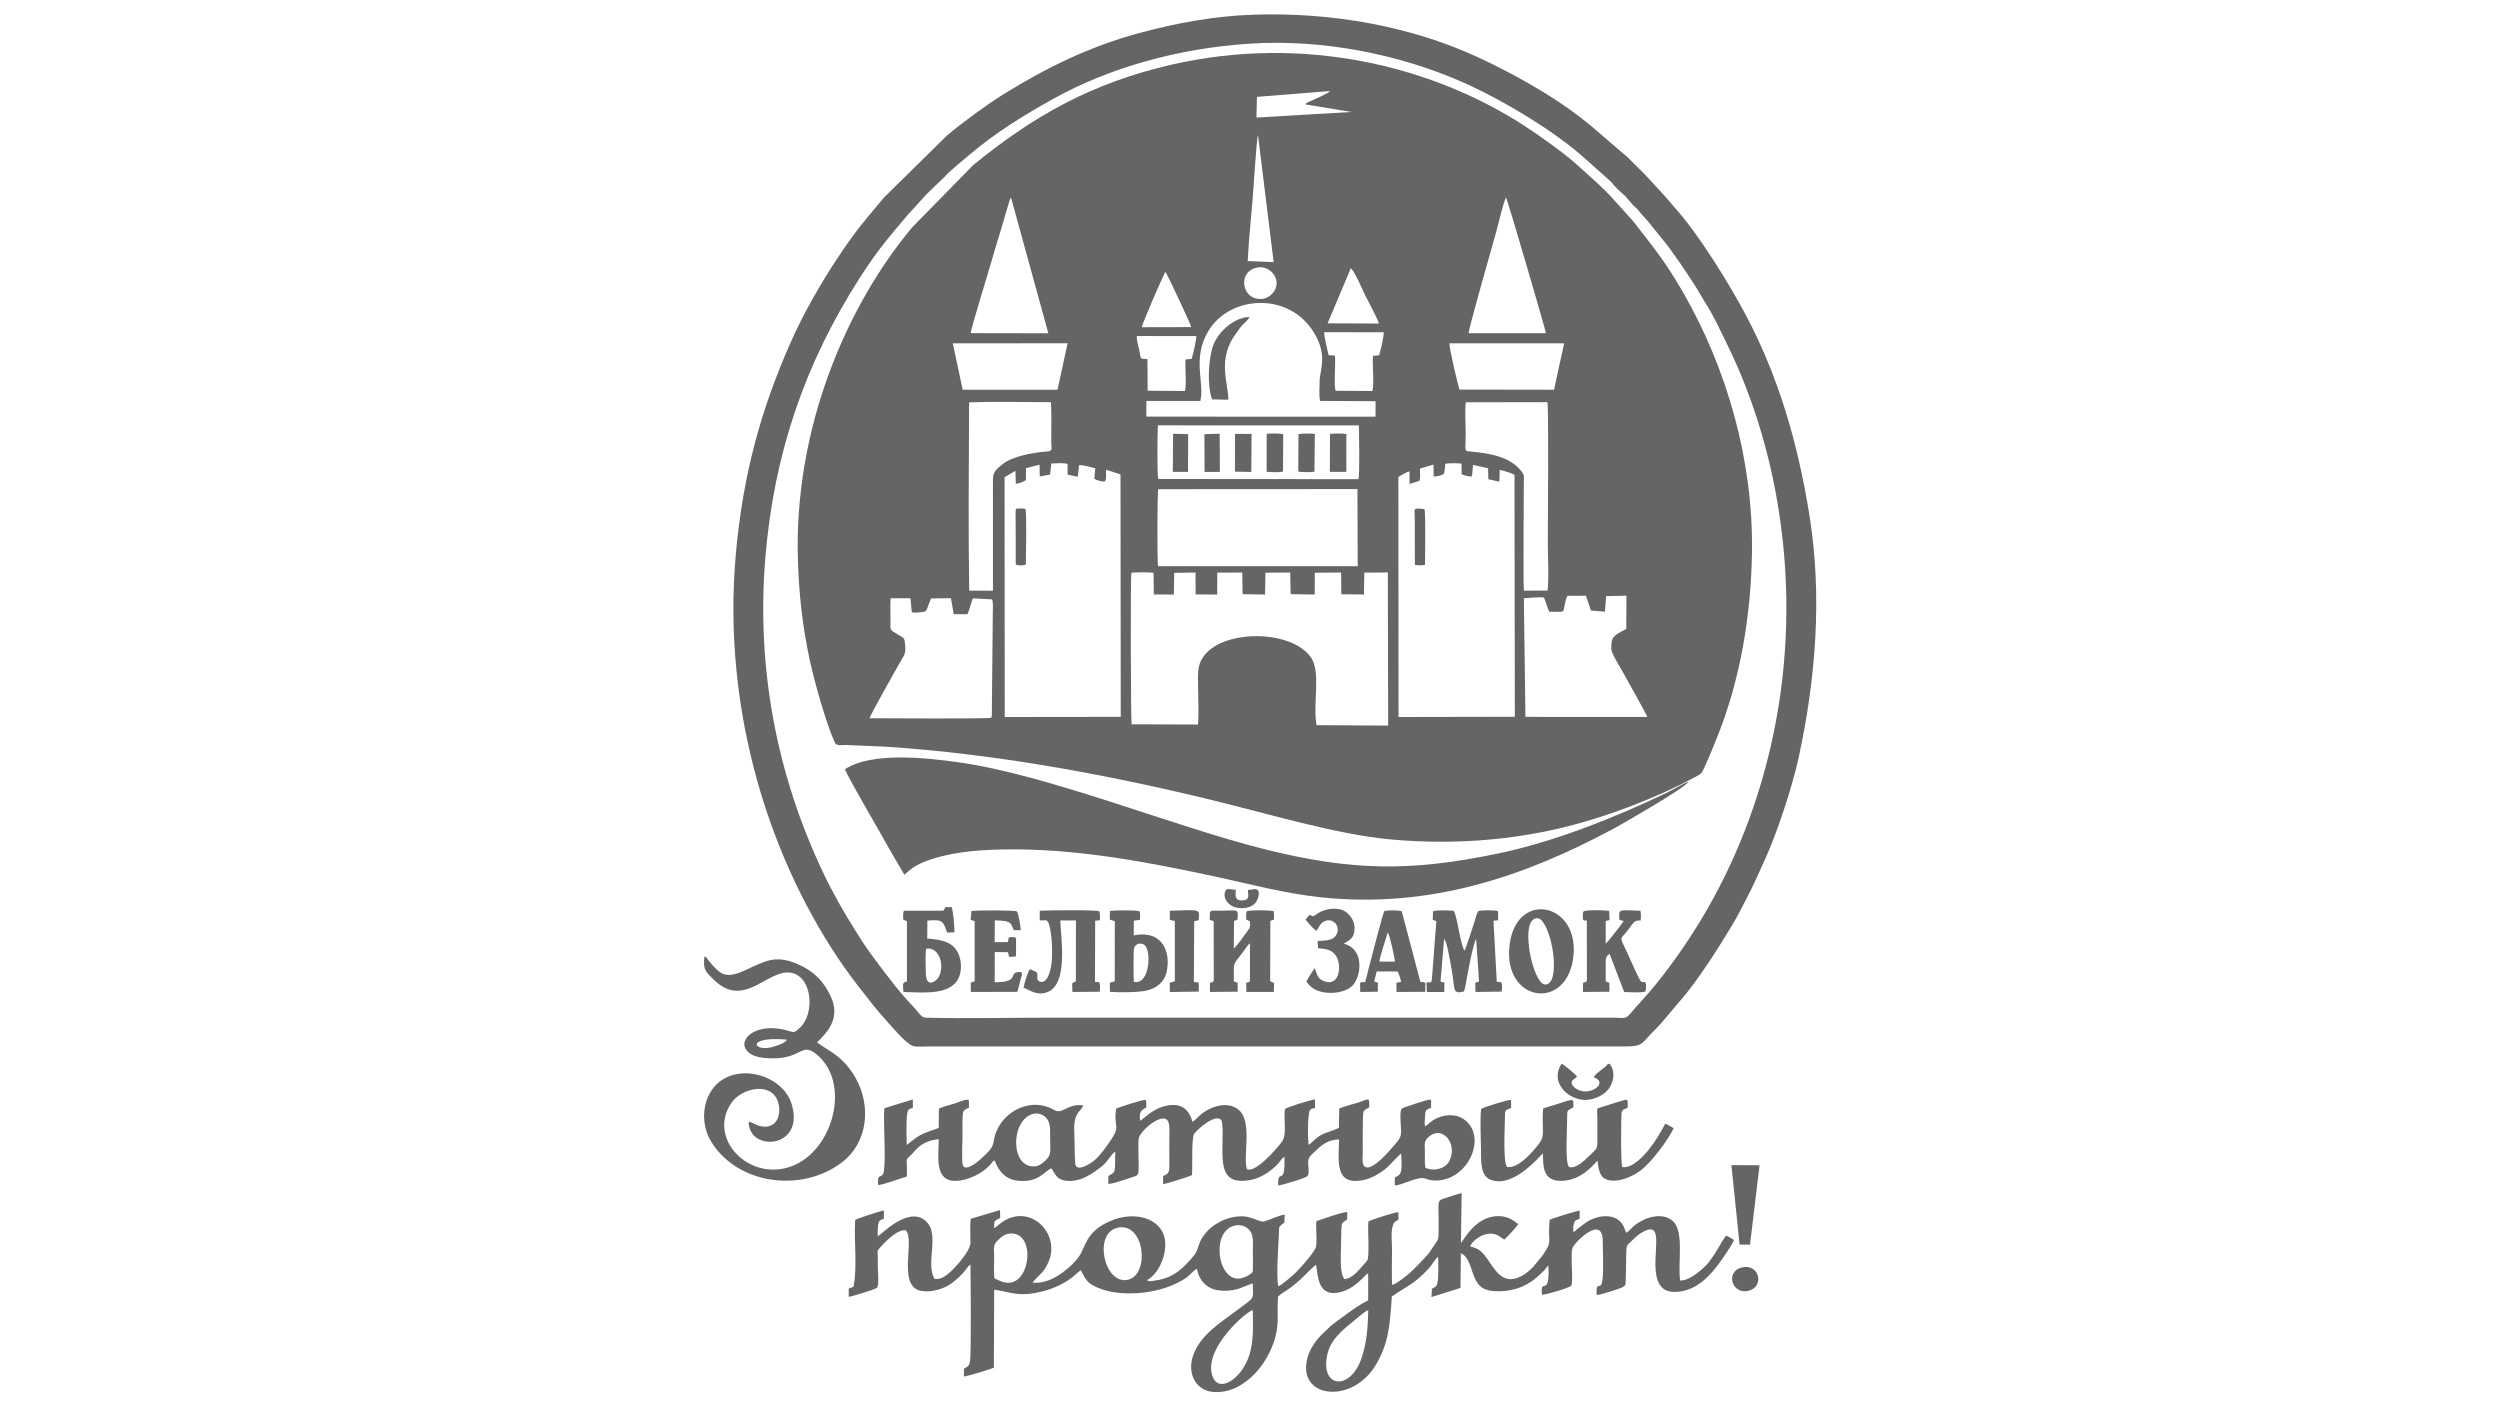 <svg width="132" height="75" viewBox="0 0 132 75" fill="none" xmlns="http://www.w3.org/2000/svg">
<path fill-rule="evenodd" clip-rule="evenodd" d="M73.834 25.183C73.925 25.123 74.311 24.9 74.422 24.89L74.427 25.553L74.943 25.39C75.02 25.203 74.951 24.959 74.984 24.735L75.688 24.535L75.698 25.155C75.859 25.169 76.072 25.106 76.21 25.046C76.299 24.909 76.286 24.674 76.311 24.494C76.517 24.436 76.942 24.46 77.167 24.477L77.176 25.044C77.322 25.096 77.554 25.178 77.721 25.148L77.776 24.547L78.569 24.725L78.585 25.303L79.167 25.433L79.187 24.806C79.321 24.83 79.46 24.881 79.586 24.92C79.644 24.938 79.707 24.956 79.768 24.977L79.939 25.056C79.945 25.06 79.957 25.067 79.965 25.074L79.983 37.845L73.843 37.858L73.834 25.183ZM63.253 38.254L59.748 38.243C59.712 38.127 59.678 30.633 59.739 30.237C59.969 30.221 60.723 30.196 60.908 30.251L60.921 31.389L61.978 31.39L61.999 30.246L63.124 30.23L63.13 31.388L64.27 31.391L64.272 30.235L65.59 30.23L65.608 31.372L66.795 31.392L66.814 30.24L68.122 30.228L68.146 31.37L69.417 31.392L69.423 30.241L70.809 30.228L70.824 31.378L72.016 31.389L72.035 30.235L73.277 30.227L73.295 38.311L69.512 38.288C69.304 37.13 69.767 35.479 69.208 34.695C68.173 33.247 64.6 33.209 63.553 34.652C63.191 35.152 63.258 35.597 63.26 36.294C63.26 36.879 63.307 37.697 63.253 38.254ZM47.025 31.59L48.073 31.586L48.139 32.307C48.151 32.313 48.168 32.308 48.173 32.321C48.194 32.369 48.429 32.341 48.476 32.336C49.026 32.286 48.838 32.342 49.162 31.597L50.209 31.584L50.357 32.429L51.083 32.429C51.191 32.188 51.268 31.846 51.364 31.593L52.382 31.647C52.451 31.843 52.422 32.141 52.419 32.395L52.368 37.743C52.342 37.978 52.383 37.821 52.312 37.898C52.181 37.961 46.58 37.927 45.916 37.923C45.92 37.794 47.292 35.381 47.488 35.026C47.624 34.78 47.832 34.553 47.801 34.205C47.75 33.629 47.803 33.746 47.381 33.487C46.947 33.22 47.017 33.313 47.018 32.717C47.019 32.359 46.998 31.939 47.025 31.59ZM86.973 37.854L80.542 37.852L80.46 31.587C80.727 31.57 81.289 31.509 81.517 31.553C81.636 31.773 81.698 32.138 81.81 32.298C82.668 32.301 82.52 32.358 82.605 31.992C82.645 31.819 82.682 31.585 82.763 31.46L83.734 31.455L84.002 32.236L84.742 32.297L84.804 31.474L85.876 31.454L85.867 33.21C85.138 33.583 85.08 33.635 85.075 34.246C85.073 34.5 85.551 35.231 85.691 35.495C85.865 35.823 86.952 37.728 86.973 37.854ZM61.16 25.829L71.672 25.823L71.687 29.897L61.145 29.894C61.094 29.574 61.101 25.977 61.16 25.829ZM61.162 25.291C61.083 25.095 61.115 22.837 61.135 22.459L71.75 22.462C71.757 22.869 71.798 25.074 71.726 25.299L61.162 25.291ZM57.78 25.279C57.877 25.345 58.201 25.452 58.322 25.419C58.449 25.386 58.374 24.968 58.404 24.803L59.163 25.046L59.175 37.85L53.05 37.858L53.041 25.199L53.615 24.862L53.634 25.542C53.789 25.541 54.069 25.424 54.167 25.351L54.175 24.718L54.889 24.537L54.898 25.158L55.446 25.058L55.507 24.474C55.741 24.463 56.162 24.43 56.368 24.498L56.37 25.057L56.907 25.174L56.975 24.564C57.174 24.538 57.613 24.672 57.831 24.725L57.78 25.279ZM77.396 21.241L81.704 21.234C81.777 21.602 81.724 27.758 81.725 28.697C81.726 29.403 81.791 30.525 81.713 31.182L80.461 31.187C80.423 30.74 80.451 26.391 80.457 25.521C80.46 25.102 80.516 25.113 80.301 24.848C79.729 24.14 78.75 23.94 77.646 23.841C77.286 23.809 77.387 23.858 77.388 22.868C77.388 22.469 77.339 21.58 77.396 21.241ZM52.427 25.4L52.428 31.19L51.174 31.185C51.127 28.231 51.15 24.856 51.165 21.863L51.171 21.244C52.404 21.197 54.185 21.233 55.488 21.236C55.528 21.783 55.504 22.78 55.506 23.35C55.508 23.72 55.606 23.816 55.274 23.839C54.604 23.885 53.499 24.079 52.978 24.477C52.488 24.853 52.427 24.972 52.427 25.4ZM63.38 21.171C63.617 20.183 62.909 18.919 63.827 17.437C64.966 15.596 68.04 15.402 69.361 17.537C70.134 18.786 69.674 19.545 69.676 20.134C69.677 20.397 69.631 20.948 69.707 21.168L72.63 21.183L72.629 22.001L60.528 21.997L60.529 21.168L63.38 21.171ZM82.587 18.127L82.052 20.577L77.059 20.569C76.943 20.172 76.538 18.49 76.53 18.128L82.587 18.127ZM50.308 18.128L56.37 18.125L55.836 20.578L50.829 20.578L50.308 18.128ZM60.585 18.953C60.136 18.951 60.255 18.954 60.151 18.465C60.106 18.255 59.999 17.939 60.024 17.742L63.165 17.744C63.181 17.91 62.986 18.752 62.918 18.948L62.598 18.98C62.557 19.404 62.665 20.29 62.564 20.645L60.596 20.629L60.585 18.953ZM70.484 18.772L70.152 18.756C70.099 18.529 69.896 17.709 69.921 17.539L73.056 17.545C73.088 17.703 72.885 18.56 72.814 18.76L72.494 18.789C72.45 19.237 72.566 20.293 72.463 20.645L70.521 20.633C70.413 20.361 70.532 19.19 70.484 18.772ZM77.542 17.592C77.552 17.328 78.827 12.846 79.011 12.2C79.145 11.727 79.34 10.81 79.517 10.418C79.606 10.572 81.626 17.486 81.626 17.592L77.542 17.592ZM51.256 17.59C51.257 17.37 52.158 14.48 52.295 13.985C52.46 13.392 52.653 12.785 52.831 12.189C52.919 11.896 53.01 11.583 53.096 11.289L53.328 10.519C53.359 10.457 53.354 10.472 53.386 10.445L55.353 17.597L51.256 17.59ZM60.286 17.275C60.305 17.088 61.465 14.418 61.538 14.351C61.684 14.596 62.874 17.117 62.898 17.27L60.286 17.275ZM71.322 14.164C71.502 14.269 72.001 15.431 72.091 15.61C72.254 15.936 72.729 16.797 72.804 17.083L70.097 17.072L71.322 14.164ZM66.426 14.12C66.907 14.046 67.339 14.431 67.397 14.837C67.464 15.311 67.078 15.724 66.67 15.778C65.56 15.923 65.279 14.296 66.426 14.12ZM65.88 13.784C65.932 12.692 66.055 11.537 66.144 10.445C66.182 9.969 66.348 7.354 66.42 7.119L67.248 13.84L65.88 13.784ZM70.23 4.806C70.115 4.94 69.419 5.24 69.238 5.322C69.18 5.349 69.125 5.365 69.069 5.393C68.93 5.464 68.958 5.468 68.931 5.515L71.362 5.911L66.342 6.206L66.365 5.114L70.23 4.806ZM42.131 29.621C42.191 31.45 42.374 33.053 42.742 34.791C42.976 35.899 43.623 38.227 44.078 39.203C44.173 39.406 44.41 39.331 44.655 39.335L46.745 39.424C52.511 39.798 58.459 40.895 64.02 42.251C66.916 42.956 70.592 44.066 73.437 44.323C77.004 44.645 80.495 44.323 83.728 43.37C85.226 42.929 86.598 42.405 87.916 41.812C88.217 41.677 89.686 40.981 89.825 40.824C89.99 40.636 90.564 39.173 90.697 38.842C91.853 35.958 92.458 32.584 92.505 29.139C92.571 24.288 91.182 19.473 88.882 15.463C87.908 13.765 87.264 13.015 86.214 11.658C86.145 11.569 86.113 11.552 86.042 11.47L85.356 10.709C85.291 10.646 85.248 10.588 85.184 10.517C84.624 9.888 83.96 9.335 83.35 8.774C82.63 8.11 81.277 7.152 80.469 6.629C75.554 3.449 68.795 1.835 61.892 3.406C57.597 4.383 54.483 6.183 51.376 8.725L48.172 11.994C44.743 16.085 41.897 22.571 42.131 29.621Z" fill="#656565"/>
<path fill-rule="evenodd" clip-rule="evenodd" d="M65.957 2.307C69.886 2.049 73.892 2.891 77.106 4.287C79.193 5.193 82.08 6.904 83.723 8.403L85.018 9.559C85.123 9.653 85.13 9.682 85.225 9.793C85.426 10.026 85.741 10.274 85.841 10.383C85.987 10.541 86.089 10.68 86.232 10.837C86.309 10.921 86.359 10.946 86.441 11.028C86.516 11.102 86.554 11.171 86.621 11.252C86.757 11.417 86.889 11.531 87.019 11.696L87.757 12.607C88.25 13.191 89.024 14.347 89.452 15.012C89.661 15.336 89.862 15.708 90.073 16.039C90.26 16.333 90.504 16.77 90.663 17.097C91.019 17.83 91.386 18.55 91.725 19.331C92.777 21.749 93.514 24.339 93.929 27.017C95.176 35.076 93.352 42.698 89.826 48.544C89.041 49.845 88.064 51.238 87.079 52.391L86.303 53.26C85.779 53.89 85.887 53.732 85.134 53.732L55.508 53.732C53.33 53.733 51.083 53.785 48.913 53.736C48.65 53.73 48.558 53.536 48.429 53.383L47.836 52.732C47.284 52.136 45.967 50.392 45.521 49.699C45.415 49.535 45.32 49.382 45.209 49.207C44.573 48.209 43.954 47.117 43.441 46.031C41.027 40.926 39.931 35.313 40.408 29.475C40.865 23.879 42.547 19.123 45.39 14.679C46.298 13.261 46.888 12.575 47.89 11.391L48.674 10.528C49.079 10.064 49.794 9.436 49.906 9.306C50.149 9.023 50.875 8.436 51.229 8.138C52.565 7.013 53.994 6.114 55.673 5.186C58.561 3.59 62.158 2.557 65.957 2.307ZM66.234 0.773C64.137 0.84 62.14 1.213 60.217 1.727C57.553 2.439 55.241 3.577 53.003 4.965C52.149 5.494 50.739 6.52 49.982 7.172L46.68 10.423C45.672 11.633 45.222 12.113 44.219 13.629C43.337 14.961 42.432 16.522 41.724 18.129C40.191 21.609 39.238 25 38.855 29.218C38.087 37.681 40.758 45.644 44.615 51.126C45.145 51.879 45.576 52.388 46.112 53.085C46.357 53.403 47.489 54.689 47.769 54.926C48.276 55.355 48.177 55.252 49.157 55.252C49.747 55.252 50.336 55.251 50.926 55.252L85.818 55.252C86.603 55.252 86.651 55.159 87.024 54.745C87.259 54.485 87.573 54.204 87.877 53.83L88.669 52.893C89.644 51.787 90.74 50.047 91.519 48.748C91.739 48.381 91.92 48.002 92.124 47.623C92.543 46.843 92.88 46.066 93.247 45.25C93.871 43.86 94.646 41.489 94.973 39.98C95.861 35.891 96.226 31.52 95.545 27.246C94.916 23.298 93.869 19.827 92.191 16.657C91.337 15.044 89.687 12.336 88.375 10.905C88.292 10.815 88.278 10.775 88.174 10.664C88.096 10.581 88.047 10.509 87.969 10.426C87.392 9.812 86.907 9.232 86.266 8.631L85.844 8.211C85.756 8.135 85.682 8.095 85.595 8.014L83.977 6.619C83.797 6.47 83.661 6.371 83.482 6.23C81.924 5.002 79.715 3.792 77.959 2.988C74.536 1.422 70.428 0.639 66.234 0.773Z" fill="#656565"/>
<path fill-rule="evenodd" clip-rule="evenodd" d="M66.157 69.94C66.161 70.877 66.052 71.63 65.611 72.283C65.084 73.063 64.247 73.425 64.004 72.618C63.559 71.143 65.874 69.202 66.147 69.172L66.157 69.94ZM72.241 69.166C72.233 70.055 72.152 71.007 71.863 71.785C71.239 73.467 69.683 73.266 70.088 71.496C70.259 70.752 70.841 70.259 71.389 69.82C71.631 69.626 71.973 69.299 72.241 69.166ZM52.498 67.489C52.472 67.141 52.493 66.719 52.493 66.362C52.492 65.882 52.415 65.744 52.696 65.478C52.878 65.305 53.073 65.121 53.418 65.129C54.637 65.154 54.431 67.587 53.335 67.725C53.008 67.766 52.728 67.6 52.498 67.489ZM65.21 64.707C65.566 64.631 65.853 64.791 66.003 64.994C66.195 65.254 66.153 65.657 66.15 66.001C66.149 66.176 66.171 67.055 66.138 67.146C66.083 67.295 65.622 67.506 65.394 67.512C64.258 67.539 63.94 64.977 65.21 64.707ZM59.013 64.822C60.439 64.514 60.722 67.286 59.57 67.568C58.306 67.876 57.693 65.108 59.013 64.822ZM73.499 67.835C73.478 67.224 73.498 66.576 73.498 65.96C73.497 65.599 73.416 64.942 73.579 64.615C73.666 64.443 73.706 64.513 73.838 64.392L73.835 64.003C73.695 63.991 72.381 64.407 72.252 64.494C72.2 64.904 72.328 66.333 72.187 66.561L71.944 66.84C71.697 67.113 71.397 67.504 70.985 67.537C70.727 67.233 70.801 66.33 70.803 65.88C70.804 65.587 70.811 65.287 70.82 64.995C70.837 64.483 70.849 64.611 71.131 64.386L71.135 63.998C70.96 63.965 69.749 64.391 69.505 64.477C69.465 64.839 69.554 65.531 69.484 65.829C69.417 66.116 68.563 67.08 68.26 67.335C68.084 67.484 67.712 67.82 67.495 67.916C67.379 67.383 67.493 65.861 67.522 65.196C67.542 64.746 67.48 64.799 67.813 64.553L67.832 64.129C67.499 64.176 67.071 64.405 66.739 64.492C66.523 64.548 66.117 64.241 65.641 64.223C64.762 64.189 63.995 64.682 63.657 65.106C63.354 65.485 63.381 65.534 63.19 66.045C63.127 66.212 63.02 66.319 62.91 66.447C62.311 67.142 61.817 67.514 60.866 67.632C60.737 67.648 60.653 67.666 60.558 67.592C61.289 67.222 61.794 65.825 61.376 65.04C60.94 64.221 59.746 64 58.666 64.453C57.267 65.038 57.357 65.847 56.923 66.409C56.652 66.76 56.33 67.033 55.959 67.293C55.636 67.518 55.045 67.79 54.515 67.723C54.878 67.263 55.112 67.237 55.378 66.593C55.956 65.192 54.543 63.658 53.113 64.405C52.812 64.562 52.715 64.71 52.49 64.853C52.49 64.394 52.513 64.466 52.809 64.315L52.802 63.892L51.251 64.353C51.207 64.727 51.243 65.216 51.241 65.601C51.239 66.038 50.532 66.823 50.226 67.11C50.038 67.285 49.745 67.573 49.346 67.531C48.827 66.653 49.703 65.085 48.813 64.414C47.896 63.722 46.514 65.206 46.348 65.273C46.332 65.109 46.34 64.859 46.363 64.697C46.399 64.441 46.46 64.423 46.666 64.354L46.671 63.914C46.494 63.933 45.279 64.333 45.154 64.406C45.079 65.509 45.28 66.904 45.064 67.944L44.813 68.036L44.812 68.473C44.979 68.45 46.008 68.143 46.242 68.029C46.251 68.025 46.262 68.018 46.269 68.014C46.276 68.01 46.289 68.001 46.295 67.997C46.432 67.918 46.347 67.075 46.347 66.885C46.346 66.697 46.351 66.509 46.346 66.321C46.34 66.039 46.299 66.055 46.461 65.878C46.641 65.681 47.36 64.875 47.829 64.963C48.329 65.481 47.35 67.924 48.643 68.161C49.203 68.263 49.89 68.021 50.239 67.765C50.487 67.583 50.831 67.265 50.996 67.034C51.069 66.934 51.143 66.821 51.237 66.768C51.253 67.014 51.283 71.441 51.223 71.84C51.179 72.137 51.086 72.151 50.894 72.272L50.895 72.676C51.046 72.681 52.283 72.301 52.476 72.214L52.493 68.096C53.402 68.213 53.774 68.531 55.168 68.152C55.544 68.049 55.92 67.882 56.215 67.712C56.684 67.44 56.745 67.301 57.062 67.064C57.335 67.533 57.334 67.776 58.179 68.074C58.755 68.277 59.465 68.32 60.105 68.274C60.73 68.229 61.353 68.083 61.877 67.867C62.119 67.767 62.41 67.617 62.591 67.495C62.832 67.333 62.953 67.13 63.196 66.993C63.312 67.597 63.688 68.027 64.315 68.127C64.642 68.18 64.986 68.151 65.299 68.075C65.534 68.017 66.028 67.775 66.147 67.769C66.156 68.69 66.305 68.428 65.273 69.21C64.427 69.851 63.359 70.487 62.99 71.593C62.744 72.334 62.984 72.979 63.452 73.293C63.969 73.641 64.781 73.512 65.293 73.252C66.303 72.739 67.025 71.707 67.329 70.625C67.561 69.798 67.403 69.258 67.485 68.453C67.604 68.33 67.875 68.176 68.027 68.068C68.759 67.548 68.954 67.217 69.486 66.775C69.589 67.353 69.574 68.418 70.622 68.257C71.208 68.168 71.654 67.788 72.031 67.409C72.127 67.312 72.12 67.293 72.239 67.233L72.241 68.661C71.782 68.875 71.336 69.211 70.923 69.514C70.699 69.678 70.506 69.818 70.301 69.98C70.2 70.059 70.114 70.165 70.014 70.253C69.537 70.672 69.075 71.23 68.975 71.99C68.728 73.868 71.466 74.076 72.653 72.049C73.335 70.886 73.385 69.958 73.489 68.454C74.441 67.808 74.602 67.843 75.41 67.008C75.555 66.859 75.793 66.461 75.929 66.356C75.945 66.628 75.966 67.535 75.88 67.799C75.824 67.973 75.739 67.96 75.605 68.051L75.582 68.487L77.114 68.001L77.133 66.174C77.557 66.338 77.649 66.965 77.841 67.424C78.074 67.977 78.385 68.176 79.105 68.179C80.033 68.184 80.812 67.824 81.396 67.206C81.453 67.146 81.462 67.151 81.521 67.09C81.607 67.001 81.644 66.923 81.747 66.817C81.775 67.017 81.775 67.531 81.71 67.718C81.573 68.112 81.351 67.624 81.411 68.363C81.58 68.377 82.88 67.998 82.961 67.881C83.095 67.621 82.889 66.181 83.037 65.871C83.201 65.527 84.619 64.142 84.624 65.517C84.626 66.102 84.681 67.063 84.605 67.606C84.52 68.215 84.264 67.537 84.3 68.374C84.49 68.384 85.349 68.091 85.633 67.986L85.81 67.864C85.858 67.777 85.861 66.361 85.867 66.12C85.877 65.695 85.949 65.723 86.167 65.505C86.296 65.375 86.48 65.199 86.672 65.086C88.02 64.289 87.117 66.426 87.52 67.593C87.693 68.093 88.084 68.292 88.728 68.191C89.68 68.043 90.332 67.315 90.843 66.603C91.007 66.375 91.466 65.708 91.553 65.478C91.474 65.399 91.22 65.264 91.13 65.247C90.848 65.628 90.682 66.054 90.196 66.68C90.031 66.892 89.217 67.657 88.71 67.609C88.576 66.699 88.945 65.016 88.318 64.466C87.771 63.986 86.867 64.269 86.34 64.672C86.184 64.792 86.005 65.021 85.859 65.09L85.79 64.905C85.504 64.005 84.404 64.094 83.73 64.555L83.249 64.917C83.113 65.038 83.251 64.972 83.073 65.046C83.064 64.891 83.061 64.727 83.111 64.578C83.168 64.407 83.251 64.411 83.401 64.351L83.406 63.921C83.246 63.926 81.915 64.345 81.817 64.41C81.711 65.709 82.01 65.465 81.445 66.291L80.938 66.909C80.745 67.092 80.59 67.248 80.299 67.394C79.221 67.937 78.862 66.835 78.349 66.235C78.144 65.995 77.999 65.915 77.622 65.804C77.811 65.394 78.469 65.008 78.964 65.177C79.208 65.261 79.27 65.372 79.427 65.448C79.515 65.395 80.109 64.746 80.158 64.634C79.93 64.441 79.673 64.275 79.347 64.229C77.99 64.04 77.29 65.472 77.136 65.637L77.176 63.005C77.028 63.012 76.555 63.181 76.383 63.236C75.798 63.422 75.983 63.314 75.959 64.956C75.952 65.459 75.951 65.426 75.708 65.78C75.553 66.006 75.456 66.179 75.261 66.378C74.906 66.74 74.58 67.13 74.154 67.44C74.029 67.531 73.649 67.842 73.499 67.835Z" fill="#656565"/>
<path fill-rule="evenodd" clip-rule="evenodd" d="M44.61 40.618C44.905 41.297 46.506 43.994 46.949 44.813L47.75 46.186C48.083 45.906 48.206 45.755 48.744 45.53C49.987 45.01 51.538 44.88 52.895 44.852C56.754 44.772 60.613 45.514 64.337 46.321C66.114 46.706 67.827 47.171 69.706 47.373C75.446 47.99 80.428 46.314 85.197 43.754C85.461 43.612 88.936 41.64 89.164 41.268C88.88 41.357 88.322 41.707 87.979 41.87C85.239 43.18 82.066 44.447 79.076 45.07C74.438 46.034 71.376 45.981 66.811 44.849C62.01 43.657 55.335 40.907 50.622 40.251C48.834 40.002 46.007 39.694 44.61 40.618Z" fill="#656565"/>
<path fill-rule="evenodd" clip-rule="evenodd" d="M75.255 61.651C75.216 61.378 75.236 61.092 75.235 60.815C75.234 60.522 75.178 60.297 75.35 60.113C76.14 59.268 77.069 60.464 76.467 61.394C76.278 61.687 75.714 61.877 75.255 61.651ZM54.468 58.837C54.809 58.713 55.136 58.861 55.298 59.096C55.475 59.353 55.447 59.749 55.446 60.091C55.445 60.533 55.512 60.91 55.335 61.125C55.219 61.266 54.947 61.553 54.663 61.581C53.357 61.71 53.342 59.246 54.468 58.837ZM46.691 58.514C46.633 59.391 46.776 61.071 46.674 61.797C46.596 62.35 46.294 61.822 46.367 62.563C46.55 62.593 47.629 62.191 47.882 62.119C47.924 60.82 47.686 61.491 48.321 60.743C48.572 60.448 49.024 60.176 49.569 60.154C49.549 61.109 49.338 62.387 50.484 62.351C51.125 62.331 51.9 61.941 52.309 61.473C52.392 61.377 52.379 61.352 52.494 61.262C52.573 61.356 52.609 61.51 52.681 61.632C52.921 62.035 53.249 62.301 53.778 62.346C54.807 62.433 55.064 61.924 55.509 61.682C55.713 61.976 55.792 62.269 56.238 62.337C57.025 62.458 57.679 61.971 58.215 61.551C58.474 61.349 58.661 60.948 58.888 60.8C58.848 61.864 58.971 61.851 58.523 62.089L58.521 62.516C58.826 62.493 59.55 62.232 59.904 62.116C59.994 62.087 60.036 62.074 60.083 61.991C60.181 61.798 60.056 60.44 60.128 60.093C60.217 59.662 61.637 58.464 61.731 59.412C61.76 59.707 61.739 60.107 61.739 60.413C61.739 60.748 61.742 61.084 61.741 61.419C61.74 61.858 61.755 61.959 61.414 62.091L61.41 62.52C61.578 62.511 62.785 62.122 62.934 62.05C62.978 61.706 62.898 60.094 63.049 59.872C63.224 59.613 64.169 58.797 64.472 59.127C64.601 59.267 64.541 60.351 64.541 60.614C64.54 61.715 64.627 62.507 65.904 62.323C66.539 62.231 67.014 61.902 67.419 61.51C67.562 61.371 67.648 61.181 67.817 61.086C67.873 62.751 67.453 61.585 67.49 62.593C67.671 62.584 68.97 62.198 69.047 62.088C69.152 61.919 69.046 61.493 69.082 61.255C69.111 61.052 69.351 60.879 69.477 60.755C69.737 60.499 70.114 60.156 70.705 60.167C70.675 61.299 70.461 62.61 71.958 62.313C72.424 62.221 72.801 61.979 73.12 61.744C73.334 61.587 73.876 60.955 73.98 60.908C74.062 62.133 73.916 61.983 73.648 62.181L73.642 62.591C74.084 62.576 74.863 62.079 75.271 62.234C75.492 62.319 75.679 62.343 75.931 62.327C77.605 62.218 78.526 59.942 77.287 59.094C76.811 58.768 76.128 58.84 75.646 59.163C75.49 59.268 75.383 59.395 75.246 59.471C75.203 59.35 75.237 59.039 75.246 58.883C75.268 58.555 75.336 58.602 75.562 58.487L75.561 58.061C75.284 58.06 74.521 58.354 74.18 58.46C74.164 58.465 74.102 58.486 74.09 58.492L74.013 58.544C73.876 58.645 73.982 59.548 73.98 59.772C73.977 60.135 73.706 60.35 73.503 60.599C73.369 60.763 72.465 61.823 72.084 61.616C71.881 61.495 71.956 61.081 71.956 60.855C71.956 60.549 71.946 60.235 71.951 59.931C71.955 59.642 71.954 59.353 71.963 59.066C71.98 58.575 71.972 58.667 72.295 58.469C72.307 57.858 72.274 58.043 71.689 58.222C71.371 58.319 70.997 58.413 70.711 58.526L70.695 59.544C70.564 59.638 70.006 59.798 69.796 59.906C69.457 60.079 69.329 60.296 69.092 60.45C69.047 59.99 69.042 59.246 69.116 58.776C69.152 58.548 69.222 58.55 69.432 58.502L69.427 58.042C69.189 58.082 67.978 58.448 67.842 58.556C67.768 59.261 67.968 59.93 67.665 60.31C67.598 60.393 67.582 60.423 67.524 60.491C67.304 60.747 66.317 61.907 65.845 61.739C65.602 61.14 66.16 59.237 65.402 58.598C64.768 58.064 63.719 58.474 63.209 59.028C63.129 59.115 63.077 59.16 62.959 59.235C62.783 58.546 62.343 58.237 61.627 58.374C60.962 58.502 60.6 58.876 60.212 59.176C60.186 59.119 60.205 59.233 60.19 59.09C60.147 58.687 60.267 58.626 60.52 58.476C60.523 58.333 60.539 58.175 60.496 58.078C60.379 58.035 59.134 58.449 58.935 58.531C58.757 59.707 59.323 59.294 58.377 60.59C58.225 60.798 57.942 61.151 57.757 61.293C57.618 61.399 56.831 61.941 56.776 61.447C56.734 61.069 56.744 60.234 56.722 59.811C56.661 58.659 57.099 58.721 57.189 58.362C56.364 58.251 56.099 58.865 55.664 58.609C54.529 57.942 53.162 58.571 52.664 59.619C52.272 60.441 52.761 60.346 51.723 61.249C51.596 61.36 50.919 61.922 50.828 61.478C50.772 61.205 50.82 60.228 50.82 59.931C50.819 59.638 50.812 59.336 50.822 59.045C50.836 58.645 50.863 58.61 51.163 58.486L51.153 58.074C50.977 58.02 50.571 58.215 50.36 58.279C50.142 58.346 49.74 58.445 49.575 58.537L49.562 59.554C49.215 59.698 48.958 59.748 48.624 59.918C48.317 60.076 48.113 60.291 47.875 60.452C47.867 60.096 47.838 59.137 47.9 58.797C47.943 58.561 48.002 58.559 48.199 58.491L48.196 58.053L46.691 58.514Z" fill="#656565"/>
<path fill-rule="evenodd" clip-rule="evenodd" d="M41.537 54.891C41.519 55.053 41.028 55.202 40.897 55.247C39.797 55.627 39.282 54.694 41.537 54.891ZM43.139 55.036C43.658 54.534 44.4 53.787 43.874 52.633C43.496 51.804 42.959 51.267 42.107 50.9C40.948 50.4 40.394 50.745 39.419 51.196C38.28 51.724 38.037 51.467 37.402 50.702C37.318 50.602 37.341 50.554 37.194 50.498C37.124 51.181 37.199 51.265 37.736 51.773C39.385 53.336 40.649 50.954 41.928 51.403C42.811 51.713 42.987 53.246 42.408 54.067C42.333 54.173 42.223 54.285 42.114 54.375C41.95 54.512 41.888 54.51 41.666 54.44C39.969 53.91 38.871 54.877 39.467 55.51C39.669 55.725 39.991 55.826 40.365 55.861C42.466 56.056 42.23 54.844 43.247 55.79C44.884 57.312 43.981 60.732 41.828 61.566C39.59 62.433 37.343 60.147 38.6 58.257C39.141 57.442 40.675 57.119 41.053 58.106C41.3 58.749 41.075 59.684 40.108 59.452C39.709 59.356 39.399 58.961 39.582 59.575C39.944 60.789 42.476 60.503 41.796 58.286C41.246 56.492 38.061 55.866 37.302 58.127C37.066 58.831 37.174 59.634 37.506 60.205C38.861 62.534 42.302 63.012 44.451 61.376C46.023 60.179 46.102 57.73 44.581 56.104C44.118 55.61 43.567 55.361 43.139 55.036Z" fill="#656565"/>
<path fill-rule="evenodd" clip-rule="evenodd" d="M82.848 61.619C82.622 61.394 82.749 59.653 82.745 59.044C82.741 58.529 82.762 58.681 83.068 58.468C83.086 57.871 83.185 58.027 81.48 58.522C81.434 58.846 81.462 59.424 81.466 59.772C81.471 60.179 81.282 60.362 81.076 60.614C80.858 60.881 80.15 61.7 79.584 61.616C79.355 61.497 79.45 59.572 79.459 59.086C79.467 58.592 79.436 58.653 79.789 58.495L79.783 58.075C79.619 58.062 78.341 58.455 78.207 58.55C78.135 59.009 78.192 60.129 78.196 60.654C78.201 61.295 78.155 62.06 78.684 62.282C79.907 62.795 81.361 60.961 81.464 60.899C81.502 61.397 81.334 62.528 82.692 62.327C83.424 62.218 83.887 61.794 84.346 61.283C84.427 61.918 84.498 62.335 85.216 62.339C85.738 62.342 86.31 62.035 86.635 61.792C87.189 61.378 88.074 60.196 88.371 59.569L87.932 59.325C87.632 59.874 87.405 60.266 87.026 60.736C86.835 60.973 86.194 61.711 85.654 61.624C85.568 61.277 85.599 59.597 85.605 59.045C85.609 58.585 85.636 58.627 85.938 58.489C85.94 58.325 85.963 58.184 85.913 58.065C85.784 58.047 84.889 58.361 84.643 58.432C84.235 58.549 84.334 58.478 84.341 58.966C84.345 59.246 84.34 59.529 84.34 59.81C84.339 60.726 84.409 60.551 83.885 61.053C83.676 61.253 83.207 61.731 82.848 61.619Z" fill="#656565"/>
<path fill-rule="evenodd" clip-rule="evenodd" d="M65.99 48.635C66.018 48.885 66.022 48.967 65.892 49.131C65.689 49.389 65.34 49.925 65.143 50.076L65.159 48.625L65.343 48.554C65.363 47.918 65.459 48.094 64.23 48.084C63.847 48.081 63.878 48.041 63.876 48.573L64.083 48.635L64.087 51.77C64.036 51.871 64.081 51.805 63.994 51.859C63.978 51.869 63.896 51.891 63.882 51.896L63.887 52.375L65.348 52.362L65.351 51.89C65.316 51.877 65.272 51.868 65.236 51.853C65.143 51.817 65.197 51.843 65.146 51.81C65.148 51.571 65.138 51.321 65.145 51.084C65.153 50.788 65.448 50.527 65.696 50.179C65.781 50.058 65.878 49.887 65.998 49.807L65.998 51.81C65.9 51.886 65.919 51.859 65.8 51.884L65.809 52.375L67.258 52.375L67.273 51.898C67.259 51.892 67.174 51.864 67.162 51.857C67.071 51.803 67.121 51.871 67.066 51.77L67.076 48.62L67.265 48.554C67.266 48.414 67.283 48.202 67.245 48.113C67.121 48.048 65.972 48.046 65.843 48.111C65.772 48.176 65.803 48.398 65.8 48.554L65.99 48.635Z" fill="#656565"/>
<path fill-rule="evenodd" clip-rule="evenodd" d="M77.862 48.639C77.733 49.019 77.461 49.924 77.324 50.193C77.097 49.841 76.945 48.373 76.757 48.092C76.531 48.069 75.856 48.042 75.69 48.108C75.657 48.163 75.678 48.099 75.659 48.199L75.65 48.571L75.839 48.635L75.602 51.731C75.57 51.926 75.518 51.855 75.316 51.873L75.337 52.376L76.258 52.377L76.267 51.871C76.139 51.856 76.154 51.882 76.06 51.811L76.252 49.556C76.411 49.79 76.525 50.556 76.596 50.904C76.858 52.18 76.638 52.487 77.209 52.37C77.344 52.342 77.256 52.364 77.306 52.334C77.364 52.265 77.669 50.156 77.939 49.564L78.093 51.81C77.997 51.884 78.012 51.853 77.894 51.881L77.905 52.376L79.288 52.356C79.365 51.713 79.209 51.875 79.029 51.84L78.856 48.614L79.1 48.593L79.099 48.197C79.076 48.038 79.1 48.158 79.072 48.099C78.911 48.054 78.21 48.047 78.061 48.106C77.984 48.159 77.902 48.519 77.862 48.639Z" fill="#656565"/>
<path fill-rule="evenodd" clip-rule="evenodd" d="M48.894 50.093C49.631 49.952 49.93 51.12 49.503 51.673C49.406 51.798 48.9 52.205 48.882 51.37C48.874 51.02 48.853 50.424 48.894 50.093ZM47.755 48.586C47.764 48.59 47.778 48.596 47.787 48.6L47.886 48.635L47.887 51.81C47.877 51.817 47.861 51.82 47.854 51.824C47.702 51.897 47.638 51.855 47.701 52.375C48.862 52.415 50.311 52.559 50.666 51.508C50.755 51.242 50.761 50.906 50.695 50.632C50.467 49.683 49.67 49.62 48.958 49.553L48.966 48.608C49.749 48.542 49.799 48.612 50.005 49.24L50.395 49.228C50.408 49.006 50.324 48.044 50.242 47.891L49.921 47.894C49.914 47.904 49.909 47.918 49.905 47.926L49.855 48.017C49.811 48.089 49.87 48.029 49.8 48.084L47.724 48.088C47.669 48.244 47.691 48.385 47.688 48.554L47.755 48.586Z" fill="#656565"/>
<path fill-rule="evenodd" clip-rule="evenodd" d="M84.781 48.635C84.931 48.556 84.929 48.635 84.956 48.569C84.961 48.555 84.978 48.561 84.989 48.554L84.962 48.088C84.717 48.064 83.762 48.024 83.617 48.121C83.55 48.187 83.58 48.385 83.579 48.554C83.677 48.627 83.628 48.598 83.783 48.604L83.788 51.77C83.766 51.865 83.667 51.856 83.58 51.895L83.583 52.375L84.98 52.363L84.972 51.891C84.851 51.837 84.88 51.885 84.779 51.81C84.781 51.529 84.784 51.247 84.782 50.966C84.78 50.604 84.752 50.53 84.986 50.364L85.757 52.379C86.044 52.382 86.67 52.437 86.88 52.345C86.902 52.271 86.924 52.076 86.903 51.97C86.855 51.737 86.838 51.927 86.649 51.826C86.566 51.782 85.98 50.432 85.905 50.277C85.5 49.43 85.56 49.586 85.799 49.3C86.297 48.706 86.21 48.6 86.629 48.599C86.637 48.433 86.66 48.241 86.61 48.088C85.354 48.035 85.504 48 85.498 48.554C85.507 48.561 85.52 48.565 85.527 48.568L85.727 48.635C85.684 48.726 84.854 49.783 84.781 49.83L84.781 48.635Z" fill="#656565"/>
<path fill-rule="evenodd" clip-rule="evenodd" d="M58.071 52.364C58.115 51.709 58.025 51.883 57.815 51.838L57.826 48.611L58.076 48.59C58.08 48.441 58.093 48.215 58.038 48.116C57.892 48.032 55.296 48.061 54.9 48.087L54.899 48.596C55.232 48.626 55.346 48.399 55.475 49.192C55.53 49.532 55.552 49.891 55.552 50.243C55.552 50.587 55.532 50.973 55.436 51.298C55.358 51.562 55.199 51.931 54.894 51.828C54.63 51.689 54.9 51.459 54.686 51.307C54.678 51.302 54.668 51.296 54.66 51.291L54.373 51.173C54.269 51.331 54.078 51.915 54.045 52.154C54.404 52.291 54.761 52.597 55.312 52.38C56.426 51.94 56.006 49.466 55.985 48.602L56.809 48.598L56.806 51.81C56.569 51.968 56.605 51.761 56.625 52.376L58.071 52.364Z" fill="#656565"/>
<path fill-rule="evenodd" clip-rule="evenodd" d="M80.733 50.002C80.689 49.627 80.665 49.206 80.766 48.853C80.869 48.496 81.193 48.34 81.433 48.638C81.896 49.213 82.189 50.812 81.975 51.588C81.87 51.967 81.574 52.14 81.318 51.808C81.022 51.423 80.802 50.598 80.733 50.002ZM83.057 50.645C83.498 47.725 80.159 46.942 79.722 49.775C79.248 52.855 82.633 53.455 83.057 50.645Z" fill="#656565"/>
<path fill-rule="evenodd" clip-rule="evenodd" d="M59.865 51.84C59.851 51.605 59.836 50.218 59.877 50.062C59.945 49.795 60.313 49.744 60.474 49.94C60.809 50.349 60.662 52.033 59.865 51.84ZM61.592 51.342C61.839 50.292 61.398 49.083 59.86 49.387L59.869 48.612L60.186 48.569C60.199 48.429 60.214 48.207 60.166 48.117C60.039 48.044 58.86 48.063 58.605 48.094L58.592 48.554L58.791 48.617C58.799 48.62 58.818 48.636 58.824 48.626C58.829 48.616 58.846 48.63 58.862 48.635L58.859 51.81C58.785 51.861 58.689 51.848 58.599 51.891L58.605 52.369C59.079 52.408 60.097 52.402 60.543 52.301C61.075 52.179 61.473 51.848 61.592 51.342Z" fill="#656565"/>
<path fill-rule="evenodd" clip-rule="evenodd" d="M52.518 49.746L52.526 48.595C53.474 48.62 53.331 48.729 53.535 49.116L53.897 49.116C53.894 48.987 53.784 48.212 53.685 48.123C53.6 48.059 51.46 48.049 51.289 48.107L51.252 48.572L51.461 48.635L51.461 51.811L51.253 51.885L51.262 52.375L53.704 52.369C53.782 52.209 53.831 51.913 53.886 51.717C53.958 51.463 54.082 51.251 53.669 51.34C53.33 51.413 53.759 51.877 52.52 51.861L52.524 50.267L53.217 50.277C53.274 50.392 53.227 50.422 53.298 50.529L53.637 50.502C53.661 50.295 53.641 50.017 53.648 49.798C53.661 49.416 53.651 49.486 53.263 49.486L53.227 49.701C53.226 49.696 53.222 49.722 53.217 49.742L52.518 49.746Z" fill="#656565"/>
<path fill-rule="evenodd" clip-rule="evenodd" d="M73.275 49.224C73.38 49.386 73.63 50.518 73.656 50.776L72.829 50.77C72.869 50.529 72.966 50.235 73.032 50.001L73.275 49.224ZM72.69 51.291L73.794 51.296C73.87 51.431 73.934 51.648 73.984 51.83L73.73 51.9L73.736 52.376L75.253 52.368L75.258 51.891C74.966 51.764 75.033 52.018 74.924 51.571L74.034 48.197C74.001 48.102 74.027 48.161 73.995 48.112C73.858 48.048 73.289 48.062 73.096 48.096C73.019 48.208 72.399 50.624 72.275 51.095C71.98 52.225 72.184 51.722 71.811 51.891L71.821 52.378L72.746 52.362L72.753 51.882C72.72 51.871 72.674 51.862 72.637 51.849C72.563 51.821 72.602 51.841 72.56 51.81L72.69 51.291Z" fill="#656565"/>
<path fill-rule="evenodd" clip-rule="evenodd" d="M68.928 48.554C69.069 48.726 69.316 49.007 69.498 49.153C69.642 48.984 69.694 48.741 69.94 48.636C70.222 48.516 70.488 48.654 70.586 48.871C70.709 49.143 70.572 49.436 70.373 49.549C70.151 49.675 69.851 49.661 69.574 49.688L69.59 50.066C69.99 50.099 70.282 50.14 70.498 50.407C70.876 50.873 70.761 52.116 69.935 51.816C69.453 51.641 69.544 51.281 69.404 51.127C69.35 51.199 69.013 51.729 68.981 51.81C69.034 51.948 69.26 52.158 69.428 52.244C70.052 52.563 71.03 52.439 71.415 52.039C71.853 51.582 72.09 50.124 70.953 49.826C71.257 49.629 71.488 49.566 71.519 49.078C71.547 48.631 71.297 48.333 71.087 48.169C70.69 47.86 69.961 47.958 69.55 48.245C69.217 48.477 69.397 48.348 69.139 48.313L68.928 48.554Z" fill="#656565"/>
<path fill-rule="evenodd" clip-rule="evenodd" d="M62.032 51.81L61.76 51.891L61.768 52.379L63.294 52.356L63.295 51.882L63.037 51.843L63.054 48.641L63.295 48.584C63.31 47.987 63.484 48.031 61.77 48.087L61.761 48.554L61.897 48.605C61.96 48.624 61.904 48.578 62.03 48.635L62.032 51.81Z" fill="#656565"/>
<path fill-rule="evenodd" clip-rule="evenodd" d="M91.85 65.714L92.401 65.717L92.905 61.525L91.418 61.519L91.85 65.714Z" fill="#656565"/>
<path fill-rule="evenodd" clip-rule="evenodd" d="M63.999 21.089L64.858 21.105C64.853 20.203 64.238 18.927 65.303 17.549C65.412 17.408 65.519 17.238 65.619 17.141C65.764 17 65.867 16.936 65.977 16.736C65.189 16.75 64.368 17.471 64.08 18.176C63.798 18.868 63.723 20.369 63.999 21.089Z" fill="#656565"/>
<path fill-rule="evenodd" clip-rule="evenodd" d="M84.982 56.158C84.817 56.206 84.903 56.198 84.774 56.313C84.689 56.389 84.628 56.416 84.547 56.49C84.404 56.62 84.234 56.697 84.158 56.887C84.895 57.144 84.091 57.775 83.483 57.6C83.273 57.54 83.086 57.421 83.009 57.267C82.891 57.028 83.177 56.982 83.266 56.835C83.209 56.745 82.574 56.203 82.45 56.164C81.807 57.143 82.786 58.061 83.686 58.077C84.206 58.086 84.725 57.778 84.925 57.511C85.212 57.129 85.312 56.571 84.982 56.158Z" fill="#656565"/>
<path fill-rule="evenodd" clip-rule="evenodd" d="M66.877 24.91C67.082 24.933 67.577 24.954 67.743 24.893L67.754 22.932C67.581 22.866 67.08 22.89 66.881 22.902L66.877 24.91Z" fill="#656565"/>
<path fill-rule="evenodd" clip-rule="evenodd" d="M70.216 24.915L71.086 24.916L71.089 22.924C70.921 22.87 70.414 22.889 70.223 22.91L70.216 24.915Z" fill="#656565"/>
<path fill-rule="evenodd" clip-rule="evenodd" d="M68.548 24.894C68.723 24.942 69.229 24.94 69.403 24.905L69.424 22.912C69.229 22.888 68.712 22.871 68.559 22.934L68.548 24.894Z" fill="#656565"/>
<path fill-rule="evenodd" clip-rule="evenodd" d="M65.204 24.903L66.069 24.919L66.083 22.913L65.211 22.906L65.204 24.903Z" fill="#656565"/>
<path fill-rule="evenodd" clip-rule="evenodd" d="M53.629 28.174L53.63 29.812C53.788 29.865 54.014 29.87 54.165 29.81C54.168 29.589 54.222 26.964 54.143 26.885C54.098 26.84 53.943 26.848 53.857 26.85C53.686 26.853 53.668 26.826 53.63 26.936C53.615 26.98 53.629 28.03 53.629 28.174Z" fill="#656565"/>
<path fill-rule="evenodd" clip-rule="evenodd" d="M74.698 27.29L74.706 29.822C74.883 29.859 75.078 29.859 75.241 29.824C75.239 29.334 75.286 27.02 75.206 26.877C74.572 26.818 74.697 26.835 74.698 27.29Z" fill="#656565"/>
<path fill-rule="evenodd" clip-rule="evenodd" d="M63.601 24.919L64.41 24.916L64.399 22.899L63.593 22.925L63.601 24.919Z" fill="#656565"/>
<path fill-rule="evenodd" clip-rule="evenodd" d="M61.924 24.916L62.727 24.916L62.736 22.923L61.94 22.902L61.924 24.916Z" fill="#656565"/>
<path fill-rule="evenodd" clip-rule="evenodd" d="M91.983 66.918C91.058 67.13 91.452 68.392 92.341 68.149C93.18 67.92 92.887 66.71 91.983 66.918Z" fill="#656565"/>
<path fill-rule="evenodd" clip-rule="evenodd" d="M65.887 46.993C65.895 47.243 66.014 47.528 65.596 47.544C65.206 47.558 65.226 47.306 65.251 46.986C65.073 46.969 64.876 46.909 64.74 46.975C64.573 47.224 64.68 47.52 64.854 47.689C65.026 47.856 65.247 47.95 65.557 47.951C65.872 47.953 66.101 47.861 66.268 47.697C66.39 47.577 66.637 46.977 66.282 46.946C66.264 46.944 66.169 46.953 66.145 46.956C66.059 46.967 65.972 46.978 65.887 46.993Z" fill="#656565"/>
</svg>
